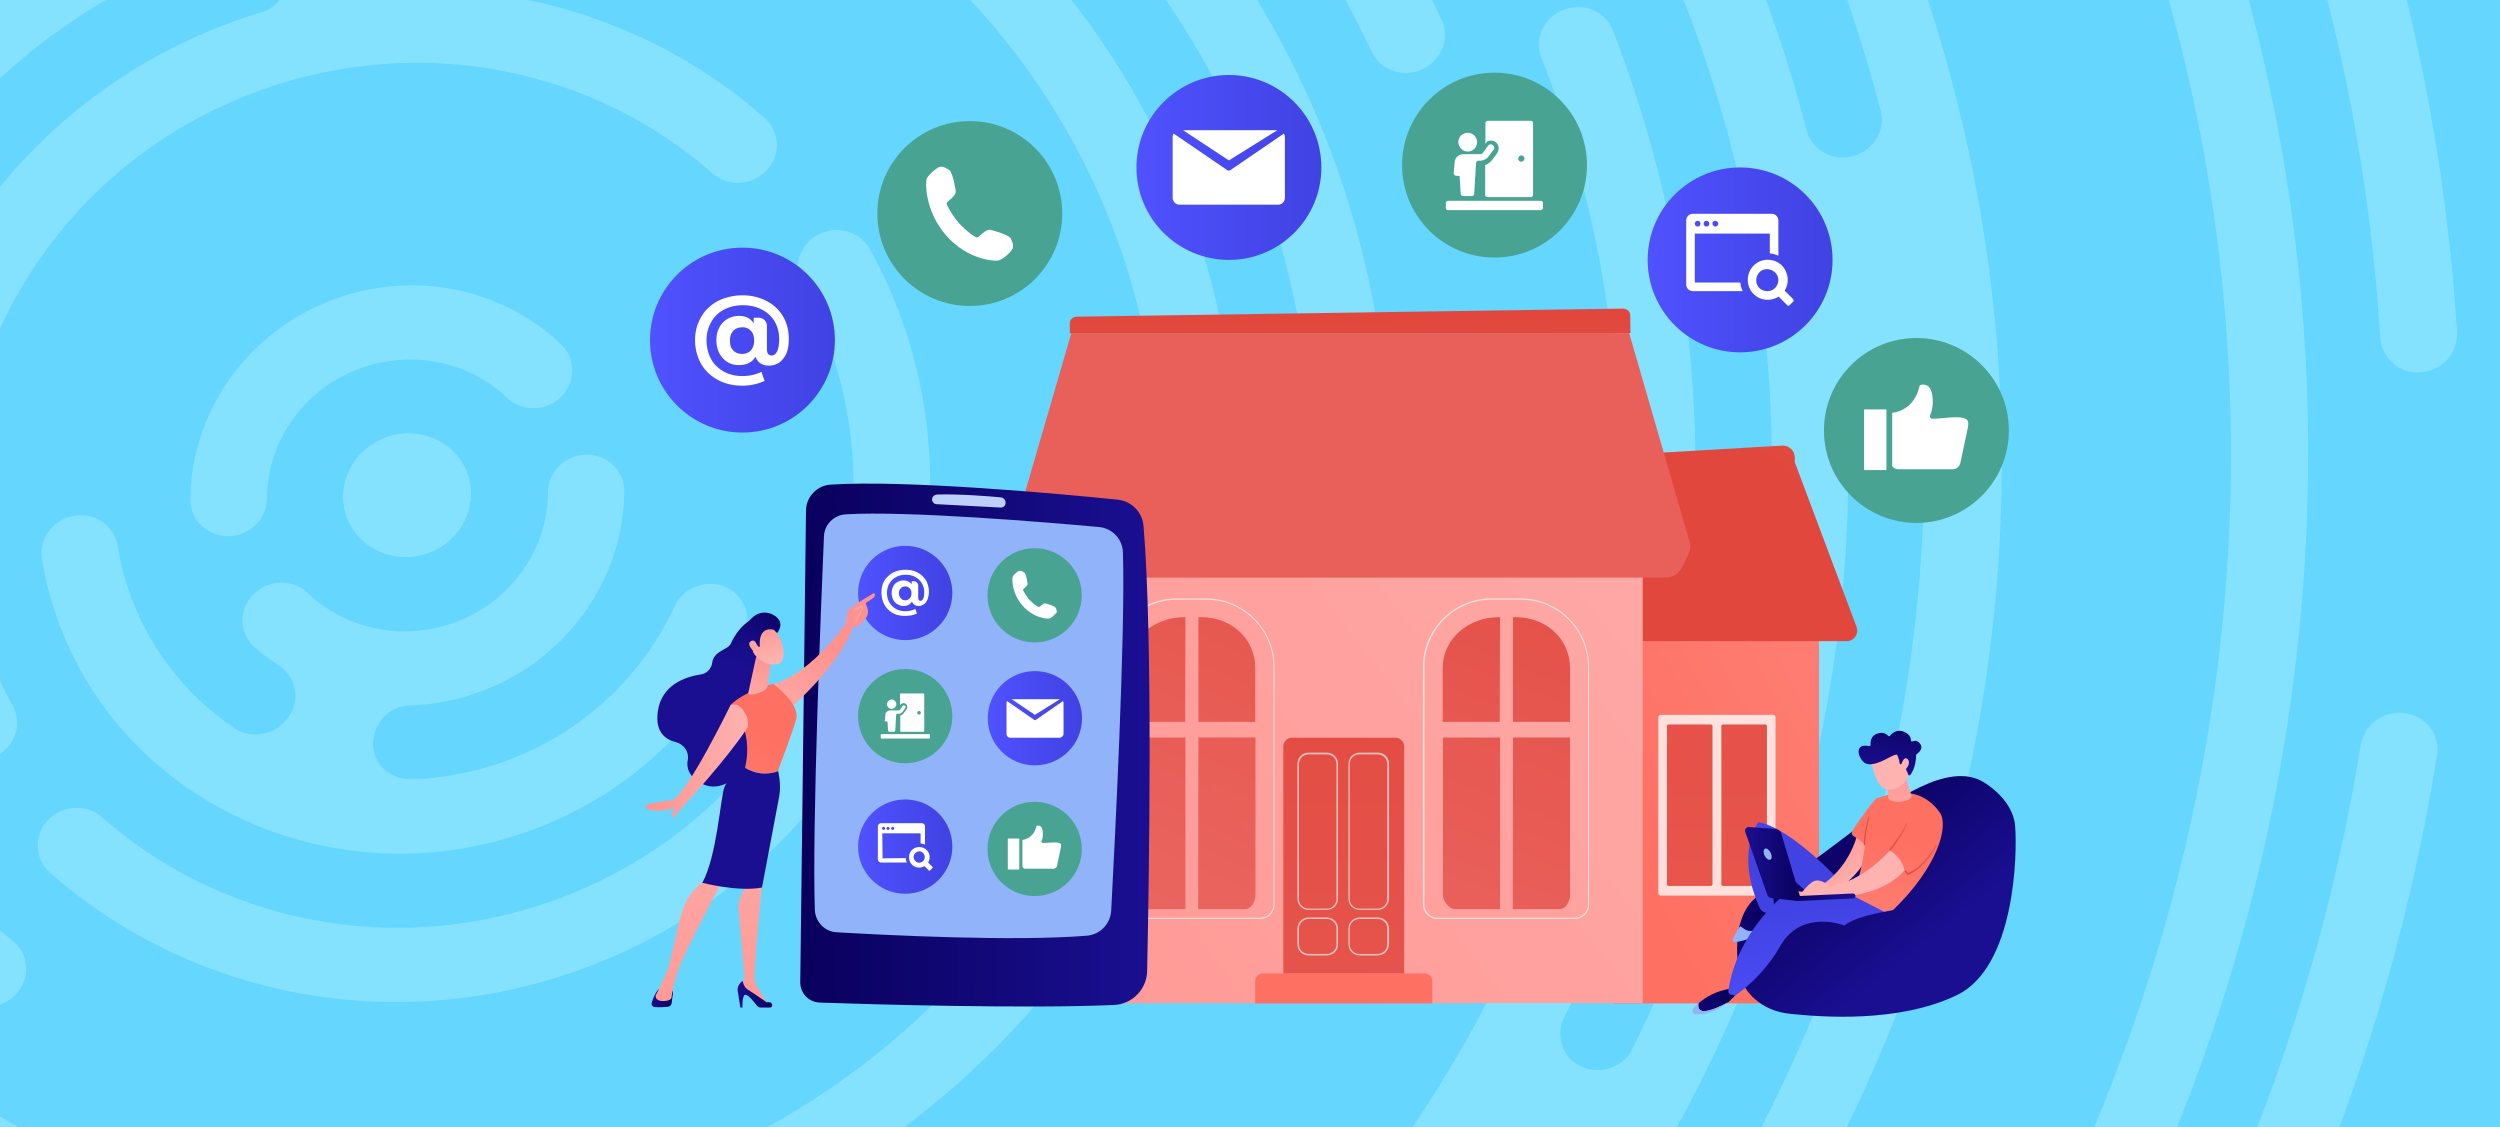 <svg xmlns="http://www.w3.org/2000/svg" xmlns:xlink="http://www.w3.org/1999/xlink" viewBox="0 0 960 432.9" xmlns:v="https://vecta.io/nano"><style><![CDATA[.M{fill:#fff}.N{fill:#48a392}.O{fill:#91b3fa}.P{fill-rule:evenodd}.Q{enable-background:new}]]></style><path d="M-9-6h977v445H-9z" fill="#65d6fd"/><g opacity=".74"><g fill="#8fe7ff"><ellipse transform="matrix(.951 -.308 .308 .951 -50.998 57.449)" cx="156.4" cy="190.2" rx="24.6" ry="23.6"/><path d="M251.1 482.5C83.6 536.8-95.2 449.8-147.4 288.6s41.6-336.5 209.2-390.7C229.3-156.4 408-69.4 460.3 91.8c52.2 161.2-41.7 336.5-209.2 390.7zM70.5-75.1C-81.6-25.9-166.8 133.2-119.4 279.5s209.7 225.3 361.7 176c152.1-49.3 237.2-208.4 189.9-354.7C384.8-45.4 222.5-124.4 70.5-75.1zm777.8-316.6c-75.6-85-166.8-153.7-271-204.4s-216.1-80.7-332.6-89.3c-91.8-6.7-183.3.2-273.3 20.5l-166.6 54c-84.8 36.3-163 84.4-233.4 143.6-89.3 75.2-162.4 165.2-217 267.3-54.7 102.1-88.2 211.3-99.7 324.5-10.4 102.5-2.2 204.4 24.4 303.5l27.2 84.1c36.6 95.8 89.7 183.2 158.2 260.1 75.6 85 166.8 153.7 271 204.4s216.1 80.7 332.6 89.3c93.1 6.8 185.9-.4 277.1-21.3L504.3 993c86.2-36.5 165.6-85.1 237-145.2 89.4-75.3 162.5-165.2 217.1-267.3 54.7-102.1 88.2-211.3 99.7-324.5 9.2-90.4 3.8-180.2-15.7-268.2l-49.6-153.1c-35.7-82.7-84.1-158.6-144.5-226.4zM417.2 995.2c-461.4 149.4-953.7-90.1-1097.5-534s114.6-926.6 576-1076C357-764.2 849.4-524.7 993.1-80.8c143.8 443.9-114.6 926.6-575.9 1076zM944.1-315.6l-28.4-87.6c-7.3-8.9-14.8-17.6-22.5-26.3-80.5-90.5-177.6-163.7-288.5-217.7s-230.1-85.9-354.2-95c-11.5-.8-23-1.5-34.5-1.9l-90.6 29.3c328.4-17.7 641.4 134.9 818.7 399.2zM751.6 912.8c9.3-7.3 18.5-14.8 27.6-22.4 95.2-80.1 173-175.9 231.2-284.7s93.9-225 106.1-345.5c1.2-11.5 2.1-23 2.8-34.5l-28.3-87.5c11.3 318.5-153.4 626-430.5 804.1l91.1-29.5zM-777.9 252.1C-793-69.4-628.3-381.1-349-561.1l-90.6 29.3c-9.1 7.1-18 14.4-26.9 21.8-95.2 80.1-173 175.9-231.2 284.7s-93.9 225-106.1 345.5c-1.4 14-2.5 27.9-3.3 41.8l29.2 90.1zm141.2 435.7l29.2 90.1c8.8 10.8 17.8 21.5 27.2 32 80.6 90.5 177.6 163.7 288.6 217.7 110.9 54 230.1 85.9 354.2 95 11.9.9 23.7 1.5 35.5 2l90.9-29.5c-332.4 18.4-649.1-137.6-825.6-407.3z"/><path d="M915.9-402.5l-22.7-70.1c-78.4-82.1-170.7-149.3-274.9-200C514.4-723.2 403.4-755 288-767.4l-72.6 23.5c274.4 10.5 530.8 135.4 700.5 341.4zm-92.1 1292c86.5-77.9 158-168.9 212.7-271.1s90.1-210.7 105.5-323.2l-22.7-70C1102.5 491.9 967.7 743.6 751 913.1l72.8-23.6z"/><path d="M893.4-472l-19.8-61C802.4-599.3 721.4-654.6 632-698.2c-89.3-43.4-183.6-73.4-281.3-89.6l-63.3 20.5C520-742.1 735.6-637 893.4-472z"/><path d="M873.9-532.2L856-587.6c-63.6-53.4-134-98.9-210.4-136.1-76.2-37.1-155.9-64.6-238.4-82.4l-57.4 18.6c197.6 32.8 380.4 121.9 524.1 255.3zm69.4 1383c56.5-62.9 105.1-132.1 145.2-207.1 40.1-74.9 70.4-153.1 90.7-233.6l-17.9-55.3c-38.3 192.5-134.4 372.1-275.5 514.6l57.5-18.6zM-849.5 31c37.5-194.3 133.9-375.7 276-519.5l-57.4 18.6c-56.3 62.8-104.8 131.8-144.8 206.5-40.9 76.4-71.6 156.2-91.9 238.5l18.1 55.9zm284.4 877.9l18.1 55.9c64.6 54.8 136.3 101.4 214.2 139.3 76.4 37.2 156.4 64.8 239 82.6l57.5-18.6c-199.6-33.1-384.3-123.6-528.8-259.2z"/><path d="M856.3-586.7L839.7-638c-55.7-42.6-116-79.8-180.4-111.2-64.2-31.3-131-55.9-199.6-73.9l-53.3 17.3c166.7 36.1 321.5 111.5 449.9 219.1zM995.7 833.8a1078.91 1078.91 0 0 0 118.8-177.4c33.8-63.2 60.9-128.6 81-195.8l-16.6-51.3c-41 162.7-122.4 314.7-236.5 441.8l53.3-17.3zM-867.3-24c40.5-164.3 122.2-317.9 237.2-446.2l-53.3 17.3c-45 54.9-84.6 114-118.3 176.9-34.6 64.6-62.1 131.5-82.3 200.3l16.7 51.7z"/><path d="M840-637.1l-15.7-48.3c-47.5-33.5-98.1-63.3-151.4-89.3C619.8-800.5 565-822 508.8-839l-50.1 16.2c139 36.4 268.9 99.7 381.3 185.7zM-530.9 1014.7l15.7 48.6c48.6 34.5 100.4 65.2 155 91.8 53.3 25.9 108.3 47.5 164.7 64.5l50.2-16.3c-140.7-36.7-272.1-101-385.6-188.6zM-883.7-74.7c40.4-137.3 109-266.2 201.3-378.4l-50.1 16.2c-35.5 46.7-67.3 96.2-95.2 148.3-28.7 53.6-52.6 108.8-71.7 165.3l15.7 48.6z"/><path d="M824.6-684.5l-14.9-45.9c-39.2-25.6-80.3-48.9-123.2-69.8-42.7-20.8-86.4-38.8-131-54l-47.7 15.4c113.8 34.5 220.9 86.6 316.8 154.3zm267.2 1487.2a1150.09 1150.09 0 0 0 74.8-121c22.5-42 42.1-85 58.9-128.7l-14.9-45.9c-38.1 111.3-94.4 216.4-166.6 311.1l47.8-15.5zm-1991-925.1c38.1-112.6 94.7-219.1 167.6-314.8l-47.7 15.4c-27.2 38.5-52.1 78.7-74.5 120.5-23.2 43.3-43.3 87.6-60.4 132.7l15 46.2z"/><path d="M810-729.5l-14.3-44c-30.8-18.7-62.7-36.1-95.6-52.1-32.7-15.9-66-30.2-99.8-43l-45.7 14.8C645-823.1 730.9-781.3 810-729.5zM-913.8-167.7c33.9-89.8 79.5-175.3 135.5-254.4l-45.7 14.8c-19.9 30.2-38.5 61.3-55.7 93.4-17.9 33.4-34 67.5-48.4 102l14.3 44.2zm413 1275.3l14.3 44.3c31.9 19.6 64.9 37.7 99 54.3 32.9 16 66.3 30.4 100.4 43.2l45.7-14.8c-91.8-31.4-179.1-74.1-259.4-127z"/><path d="M796-772.7l-13.7-42.4c-22.3-12.7-45.1-24.7-68.4-36.1-23.2-11.3-46.6-21.7-70.3-31.5l-44 14.3c68.5 25.8 134.3 57.8 196.4 95.7z"/><use xlink:href="#AG"/><use xlink:href="#AH"/><path d="M782.6-814.3l-13.3-41.1c-13.7-7.3-27.7-14.5-41.7-21.3-13.9-6.8-28-13.3-42.1-19.5l-42.7 13.8c48.1 19.7 94.8 42.5 139.8 68.1zm-1724 561.5c21.8-48.4 46.8-95.5 75-140.8l-42.7 13.8c-7.8 13.3-15.4 26.8-22.7 40.5-8 15-15.7 30-23 45.2l13.4 41.3zm468.2 1445.5l13.4 41.3c14.8 8 29.9 15.7 45.1 23.1 14.1 6.9 28.3 13.4 42.6 19.7l42.7-13.8c-49.6-20.2-97.6-43.7-143.8-70.3z"/><path d="M769.5-854.6l-13-40-15.4-7.6-15.1-7.2-41.5 13.5c29 12.7 57.3 26.5 85 41.3zm492.9 1602l8.2-15.1 8-15.2-13-40c-13.8 28.5-28.8 56.4-44.9 83.8l41.7-13.5zM-954.5-293.2c14.2-29.5 29.6-58.5 46.2-86.8l-41.5 13.5-8 14.7-9.7 18.6 13 40zm494.4 1526.4l13 40.1 18.7 9.3 15.5 7.4 41.6-13.5c-30.2-13.2-59.8-27.7-88.8-43.3z"/><path d="M756.8-893.8l-7.5-23.2-24 7.8 31.5 15.4zM1286 739.8l-7.6-23.5c-5.4 10.5-11.1 21-16.8 31.4l24.4-7.9zm-1733.4 532.7l8.4 26 26.9-8.7-35.3-17.3zm-519.8-1605l18.2-34.3-26.6 8.6 8.4 25.7zM-396 422c7.4-3.1 11-11.3 8.1-18.5-4.3-10.8-8.3-21.9-12-33.1-57.1-176.2-18.8-361.7 86.7-503.6 4.8-6.4 3.5-15.2-2.9-19.9h0c-6.6-4.8-16.2-3.3-21.1 3.3-17.9 24.1-34 49.6-48.4 76.3-76 141.9-91 302.8-42.4 452.9a537.33 537.33 0 0 0 12.6 34.9c3 7.4 11.7 10.9 19.4 7.7h0zm179.4 465h0c-3.9 7.2-.9 16 6.5 19.5 33.7 15.6 68.3 28.9 103.6 39.8 7.9 2.4 16.5-2 19-9.7h0c2.5-7.5-1.7-15.4-9.4-17.8-34.2-10.6-67.6-23.4-99.8-38.3-7.3-3.5-16.1-.5-19.9 6.5z"/><path d="M554.2 790.9h0c-4.2-6.4-2.3-15.1 4.3-19.4 23.9-15.8 47-33.1 69.1-51.6 72-60.6 130.8-133.1 174.9-215.3 44-82.3 71-170.2 80.3-261.3 9.6-94.4-.4-188.1-29.7-278.6S777-207.5 713.9-278.4C653-346.8 579.5-402.2 495.7-443c-33.4-16.2-67.7-29.8-102.9-40.7-7.9-2.4-16.5 1.9-19 9.7h0c-2.5 7.5 1.7 15.4 9.3 17.8C586.8-393 756-239.1 824.9-26.3c114.9 354.6-91.6 740.2-460.1 859.6-96 31.1-193.6 41.1-287.6 32.7-8-.7-15.3 4.9-16.3 12.7h0c-1.1 7.9 4.7 15.1 12.9 15.9 3.9.4 7.8.7 11.7 1 97.2 7.1 194.2-4.7 288.2-35.2 15.8-5.1 31.3-10.7 46.6-16.7 7.4-2.9 15.8.4 18.8 7.4h0c3.1 7.3-.6 15.8-8.3 18.8-15.8 6.3-32 12.1-48.4 17.4-401 129.9-825.1-76.4-950.2-462.1-18.8-57.8-29.6-116.4-33.2-174.7-.5-7.8-7.3-13.6-15.3-13.1h0c-8.3.5-14.7 7.5-14.2 15.5 3.8 61.3 15.3 121.8 34.5 181.1 31.7 97.7 82.3 186.1 150.4 262.7 65.8 73.9 145.2 133.8 235.8 177.9s188 70.2 289.5 77.7c105 7.7 209.8-5.1 311.4-38s194-84 274.5-151.8c77.8-65.5 141.4-143.8 189-232.6 40.7-76.1 67.9-156.6 81.2-240 1.3-8-4.5-15.2-12.7-16.1h0c-8-.9-15.3 4.6-16.6 12.3-32.7 203.4-152.3 389.8-331.8 508.7-6.9 4.4-16.2 2.7-20.5-3.9zm163.1-312.2C651.1 596 547 694 415.4 753.1c-7.5 3.4-16.2.1-19.4-7.2l-.1-.1c-3-7 .4-15.2 7.6-18.4 56.3-25.2 108-58.1 153.8-97.6 6.2-5.3 6.7-14.4 1.2-20.2l-.4-.4c-5.3-5.6-14.4-5.8-20.3-.7-58.9 50.9-129 91.3-208.1 116.9-252.2 81.7-518.3-11.5-658-211.2-4.4-6.3-13.2-8-19.9-3.7l-.4.2c-6.9 4.4-8.9 13.3-4.4 19.8 56.1 80.5 132.8 146.1 225 191 91.8 44.7 192.1 65.4 293 61.7 7.9-.3 14.5 5.6 14.8 13.2h0c.3 7.9-6.1 14.7-14.3 15-276.6 9.7-535-156.1-621.4-422.9-39.2-120.9-37.5-245.7-2.7-360.4 2.3-7.4-2-15.1-9.5-17.2l-.6-.2c-7.8-2.2-16.1 2.2-18.4 9.8-37.5 123.1-36.9 253.4 3.2 377.1 53.3 164.6 170 297.7 328.7 374.9C3.3 849.7 184.9 861.7 356 806.3 522.3 752.4 659.3 641.1 743.3 492c4-7 1.2-15.7-6-19.2l-.5-.2c-7-3.4-15.6-.7-19.5 6.1z"/><ellipse transform="matrix(.951 -.308 .308 .951 142.025 230.509)" cx="800.9" cy="-334.4" rx="14.7" ry="14.2"/><path d="M-970.4-358c-.8-.4-1.7-.7-2.6-1l-2.5.8 8.3 25.7 3.2-6.3c3.7-7.1.8-15.7-6.4-19.2z"/><path d="M-949.8-366.5l-8 14.7-9.7 18.6 13.7 42.1c14.6-30.4 30.5-60.3 47.7-89.5l-43.7 14.1zM756.6-894.6l-15.4-7.6-15.1-7.2-41.6 13.5c28.9 12.7 57.3 26.5 85 41.4l-12.9-40.1zM-565.1 908.9l18.1 55.8c64.6 54.8 136.3 101.4 214.2 139.3 76.4 37.2 156.4 64.8 239 82.6l57.5-18.6c-199.6-33-384.3-123.5-528.8-259.1zm122.9 45.1c5-6.4 3.9-15.3-2.5-20.1-60.3-45.1-115.2-97.6-163-156.6l23.1 71.2c37.3 39.6 77.8 75.8 121.3 108.3 6.5 5 16 3.7 21.1-2.8zM-849.5 31.1c37.5-194.3 133.9-375.7 276-519.5l-57.4 18.6C-687.2-407-735.7-338-775.7-263.2c-40.9 76.4-71.6 156.2-91.9 238.5l18.1 55.8zM288-767.5L215.3-744c132.2 5.1 260.2 36.6 376.3 91 7.2 3.4 15.9.4 19.6-6.5.1-.1.1-.3.2-.4a13.86 13.86 0 0 0-6.4-19.2c-100.1-46.8-206.5-76.5-317-88.4zm467 193.9c-4.9 6.3-3.8 15.4 2.5 20.1 58.4 43.7 111.7 94.3 158.4 150.9l-22.7-70.1c-36.1-37.8-75.2-72.5-117.1-103.9-6.5-4.8-16-3.5-21.1 3zm118.9 41.3L856-587.6c-63.6-53.4-134-98.9-210.4-136.1-76.2-37.1-155.9-64.6-238.4-82.4l-57.4 18.6c197.6 32.8 380.4 121.9 524.1 255.2zM25.7 1148l72.8-23.6c-133.7-5-263.1-37.1-380.3-92.5-5.5-2.6-12.3-.3-15.1 5l-3.3 6.2c-2.9 5.4-.8 12.1 4.8 14.7 101.3 48 209.1 78.2 321.1 90.2zm798.1-258.5c86.5-77.9 158-168.9 212.7-271.1s90.1-210.7 105.5-323.2l-22.8-70.5c-16.9 267-152.1 519.1-368.8 688.6l73.4-23.8zm119.4-38.7c56.5-62.9 105.2-132.2 145.3-207.1s70.4-153.1 90.7-233.6l-17.9-55.4c-38.3 192.5-134.4 372.1-275.5 514.7l57.4-18.6z"/><use xlink:href="#AH"/><path d="M-914.1-168.6l15 46.2c38-112.6 94.7-219 167.5-314.7 0 0 0-.1.1-.1l-47.6 15.4c-27.2 38.5-52.1 78.7-74.5 120.5-23.3 43.3-43.4 87.6-60.5 132.7zM679.6-787.1c-3.8 7.1-1.1 15.7 6.1 19.3 48.4 24.3 94.8 52.2 139 83.3l-14.9-45.9c-35.1-22.9-71.7-44-109.8-63.1-7.4-3.7-16.6-.9-20.4 6.4zm116.5 14.4l-13.7-42.4c-22.3-12.7-45.1-24.7-68.4-36.1-23.2-11.3-46.6-21.7-70.3-31.5l-44.1 14.3c68.5 25.8 134.3 57.9 196.5 95.7zm295.6 1575.4c27.4-38.6 52.4-79 74.9-121s42.1-85 58.9-128.7l-14.9-45.9c-38 111-94.1 216-166.1 310.5-.1.2-.3.4-.4.6l47.6-15.5z"/><use xlink:href="#AG"/><path d="M-104.3-614.8c-19.7 6.4-39 13.3-58 20.9-7.7 3.1-11.4 11.6-8.3 18.9h0c3 7.1 11.5 10.4 18.9 7.4 18.3-7.3 37.1-14.1 56.1-20.3 67.5-21.9 135.8-35.1 203.4-40.4 8-.6 14.2-7.4 13.9-15.2h0c-.3-8-7.4-14-15.7-13.4-70.9 5.7-141.3 19.7-210.3 42.1zm787.4 132.9h0c5.1-6.5 3.8-15.7-2.9-20.4a865.22 865.22 0 0 0-116.5-68.4c-41-19.9-83.2-36.6-126.5-49.8-7.9-2.4-16.5 2-19 9.7h0c-2.5 7.5 1.7 15.5 9.4 17.8 84.2 25.8 163.5 64.5 234.9 114.3 6.5 4.6 15.7 3.2 20.6-3.2zM62.5-102.4C-100.9-49.9-195.7 119.2-150.7 278c7.2 25.2 17.4 48.7 30.1 70.3 4.1 7 13.6 9.1 20.6 4.6h0c6.6-4.2 8.8-12.6 4.9-19.1-11.6-19.6-20.9-40.9-27.4-63.8C-162.8 128-79.9-23.6 65.3-73.4c153.8-52.7 319.4 26.7 367 175 46.3 144.2-36.8 301.9-185.9 352.6-89.8 30.5-183.6 16-255.5-31-6.4-4.2-15.2-2.6-19.9 3.5h0c-5.1 6.6-3.7 15.8 3.2 20.3 79.2 51.7 182.5 67.7 281.4 34 169.1-57.5 260-239.3 200.6-400.5C399.7-73.2 225.9-154.8 62.5-102.4zm440.7-203.8c-46.4-29.6-95.7-52.4-146.7-68.5-7.7-2.4-16.1 1.9-18.6 9.4l-.2.6c-2.4 7.3 1.7 15 9.1 17.4 168.9 53.2 308.8 181 365.9 357.3 3.5 10.9 6.7 21.8 9.5 32.7 2 7.6-3.1 15.4-11 17.3l-.3.1c-7.7 1.8-15.3-2.7-17.2-10.1-2.7-10.4-5.6-20.7-9-31-32.8-101.2-94.6-188-178.2-252-6.3-4.8-15.6-3.5-20.6 2.8l-.4.5c-4.8 6.2-3.8 14.8 2.4 19.5 76.9 59.2 137 140.5 168.7 238.4 41.4 127.8 27 260.9-29.8 374.6-3.6 7.2-12.6 10.2-19.8 6.6h-.1c-7-3.4-9.7-11.6-6.3-18.6 55.8-111.6 65.7-236.6 27.8-353.6-2.8-8.6-5.8-17.2-9.1-25.6-2.9-7.4-11.5-10.9-19.1-7.7l-.3.1c-7.3 3.1-10.8 11.1-8 18.2 3.1 7.9 6 15.9 8.6 24 76.3 235.6-60.8 491.8-305.7 571.1C94.4 682.4-117 609-229 451c-4.4-6.2-13.2-7.9-19.8-3.6l-.4.3c-6.9 4.4-8.9 13.3-4.3 19.8 45.2 64 106.5 116.2 180.2 152.1 117 56.9 250.8 65.7 376.9 24.9C397.3 614.1 478.3 559 539 485.6c5-6 13.9-7.3 20.1-2.7h0c6.5 4.7 7.6 13.7 2.4 20-62.7 75.8-147.8 135.7-249.3 168.6-133 43.1-270.4 32.1-386.6-20.6-7.1-3.2-15.6-.4-19.3 6.5l-.3.5c-3.8 7.1-.9 15.7 6.4 19 146.8 66.7 315.7 67 469.1-1.7 93.1-41.7 173-107.8 230.3-190.4 66.6-96 99.6-204.8 97.9-313.8-.1-7.6 6-14.1 13.9-14.6h.2c8.1-.5 15 5.6 15.1 13.5 1.7 123.9-39.2 244.6-113 343.9-4.8 6.4-3.5 15.2 2.9 19.9h0c6.6 4.8 16.2 3.3 21.1-3.3 17.9-24.1 34-49.6 48.4-76.3 85-158.8 93.7-341.4 22.3-506.1-45-104-120.6-192.4-217.4-254.2zm58.6 239.1h0c7-4.5 9.1-13.6 4.4-20.1-45.2-63.9-106.5-116.1-180-151.8-116.9-57-250.8-65.9-376.9-25-93.7 30.4-174.8 85.5-235.5 158.8-5 6-13.9 7.3-20.1 2.7h0c-6.5-4.7-7.6-13.7-2.4-20C-186.1-198.2-101-258.1.5-291c132.9-43.1 270.2-32.1 386.3 20.5 7.2 3.3 15.9.4 19.7-6.6h0c3.9-7.2.9-16-6.5-19.4C272.4-354.4 128.1-362.1-8.2-318-149.3-272.3-264.8-176.5-333.5-48.2s-82.3 273.7-38.3 409.5c32.7 101.1 94.5 187.8 178 251.8 6.5 5 16 3.6 21.1-2.9h0c4.9-6.3 3.8-15.1-2.4-19.9C-252 531.2-312 450-343.7 352.2c-41.4-127.8-27-260.9 29.8-374.6 3.6-7.2 12.6-10.2 19.8-6.7h0c7 3.4 9.8 11.6 6.3 18.6-55.8 111.6-65.7 236.6-27.8 353.5 2.8 8.6 5.8 17 9.1 25.4 2.9 7.5 11.7 11.1 19.4 7.8h0c7.4-3.1 10.9-11.2 8.1-18.4-3.1-7.8-5.9-15.8-8.5-23.9C-364 98.5-226.8-157.7 18-237c62-20.1 125-26.9 185.8-22.1 8.1.6 13.9 7.8 12.9 15.7h0c-1.1 7.6-8.1 13.1-16 12.5-57.8-4.5-116.8 2.5-173.9 21C-84.4-174-175.3-98.6-229.4 2.5c-45.8 85.6-60.5 180.8-42.9 272.8 1.5 7.8 9.5 12.7 17.6 10.8h0c7.8-1.8 12.7-9.3 11.3-16.8-36.3-192 81-388.3 278.9-452.4s408 26.1 491.2 202.9c3.3 7 11.7 10.1 19 7h0c7.6-3.2 11.3-11.9 7.9-19.1-39.7-84.9-107.5-153.4-194.7-195.9-18.4-9-37.4-16.6-56.7-22.8-7.4-2.4-11.4-10.1-9.1-17.4h0c2.5-7.6 10.9-11.9 18.7-9.4 92.3 29.8 173.6 87.7 229.8 166.9 4.6 6.4 13.5 8.1 20.2 3.8zM57.6-130.6C237.6-186.2 428.9-93 487 78.7c21.9 64.7 22.1 131.7 4.5 193.5-2.1 7.4 2.2 14.9 9.7 17h0c8 2.3 16.4-2.4 18.7-10.3 18.4-65 18.8-135.1-2.8-203.3C456.8-114.2 247-218.9 49.2-157.6c-96.3 29.8-172.5 93.2-219 172.3-4.2 7.1-1.6 16.1 5.8 19.7h0c6.9 3.4 15.6.9 19.5-5.8 42.9-73.1 113.2-131.7 202.1-159.2zM91 205.5c6.8-1.6 11.5-7.5 11.5-14.2.1-22.2 14.8-43.1 37.8-50.5 19.8-6.4 40.6-1.2 54.3 11.9 4.9 4.6 12.5 5.4 18.3 1.7h0c8-5.1 9.2-15.9 2.5-22.2-21.2-20.2-53.2-28.3-83.8-18.4-35.6 11.5-58.4 43.9-58.5 78.3.1 9 8.8 15.5 17.9 13.4h0zm216.9-96.2c6.3 11.4 11.3 23.7 14.7 36.9 21.5 82.2-26.2 169.2-109.2 199.3-62.7 22.8-129.1 8.1-174.1-31.6-5.6-5-14.3-4.9-20 .2h0c-6.4 5.7-6.4 15.4-.1 21 51.1 45.1 125.6 62.6 197 39.5C321.8 340.4 381 229.8 348.1 128.1c-3.7-11.4-8.4-22.2-14-32.3-4-7.3-13.6-9.7-20.9-5.1h0c-6.4 4.1-8.8 12.2-5.3 18.6zm-31.1 115.5c-7.1-2-14.7 1.4-17.8 8.1-12.8 27.7-37.1 50.5-69.1 60.8-8.4 2.7-17 4.4-25.4 5.2-2 .2-4.5.3-7.1.3-8.6 0-15.2-7.2-14-15.5 0-.1 0-.3.1-.4.9-6.8 6.8-12.2 13.9-12.4 7.9-.3 15.9-1.6 23.8-4.2 35.6-11.5 58.4-43.9 58.5-78.3 0-9-8.7-15.5-17.8-13.4h0c-6.8 1.6-11.5 7.5-11.5 14.2-.1 22.2-14.8 43.1-37.8 50.5-19.8 6.4-40.6 1.2-54.3-11.9-4.9-4.6-12.5-5.4-18.3-1.7h0c-7.9 5-9.2 15.7-2.7 22 2.4 2.3 6.2 5.1 9.9 7.5 6 4.1 8 11.8 4.5 18.3l-.1.1c-4.2 7.8-14.5 10.5-21.8 5.5C71 266.6 56.3 248 48.9 225c-1.7-5.1-2.9-10.2-3.7-15.4-1.2-7.1-7.6-12.2-15.1-11.7h0c-8.7.5-15.3 8.2-14 16.6 1.5 9.6 4.2 19.2 8 28.6 26 64.1 98.7 98.5 168 79.5 43.4-11.9 76.5-41.7 93.6-78.5 3.6-7.8-.5-16.9-8.9-19.3h0zM147.7-17.5v-.4c-.3-8 6.4-14.9 14.7-14.9a233.58 233.58 0 0 1 88.4 17.7c7.1 2.9 15.5 0 19.1-6.7h0c3.9-7.3.8-16.2-6.9-19.4C207-64.4 142-68.5 78.9-48-56.3-4.1-133 137.9-92 268.4c14.6 46.6 42.2 85.7 77.8 114.9 6.4 5.2 16.1 4 21.2-2.5h0c4.7-6.1 3.9-14.5-2-19.4-31.1-25.5-55.3-59.5-68.4-100.1C-101 144.8-33.2 18.1 87.9-21.2c1.3-.4 2.8-.9 4.4-1.3 8.1-2.3 16.4 2.4 18.2 10.3h0c1.7 7.3-2.9 14.8-10.4 17-1.3.4-2.5.7-3.5 1.1C-9 40.1-68.2 150.6-35.2 252.3c3.7 11.4 8.4 22.2 14 32.3 4 7.3 13.6 9.7 20.9 5.1h0c6.4-4.1 8.8-12.2 5.2-18.6-6.3-11.4-11.3-23.7-14.7-36.9C-31.3 152 16.4 65 99.4 34.9c62.7-22.8 129.1-8.1 174.1 31.6 5.6 5 14.3 4.9 20-.2h0c6.4-5.8 6.4-15.4.1-21-35.5-31.4-82.4-49.4-131.7-49.6-7.7-.1-13.9-5.8-14.2-13.2zm1114.7 764.9l8.2-15.1 8-15.2-12.6-39c-13.6 28-28.4 55.5-44.1 82.4l40.5-13.1z"/><ellipse transform="matrix(.951 -.308 .308 .951 -50.998 57.449)" cx="156.4" cy="190.2" rx="24.6" ry="23.6"/><path d="M758.6-316.2c-33-37.1-69.4-70.6-109-100.4-6.2-4.6-7.2-13.3-2.4-19.4h0c5-6.3 14.2-7.6 20.6-2.8 28.6 21.5 55.7 45 81.2 70.3 4.2 4.1 12.3 6 18 4.1h0c9.6-3.1 12.8-14.9 5.9-21.8-64.3-64.8-139-118.2-222.9-158.9-97.4-47.4-202-75.5-311-83.5-112.8-8.3-225.4 5.5-334.6 40.8-66.4 21.5-129.2 50.3-187.6 85.9-6.5 3.9-9.4 11.9-6.2 18.5 3.8 7.9 13.7 10.4 21.1 5.9 55.7-34.1 116.5-62.2 181.5-83.3 112.6-36.5 227.2-48.1 337.4-38 7.9.7 14.1 7.4 13.4 15.1-.8 8-8.1 13.8-16.3 13.1-4.8-.5-9.6-.9-14.4-1.2-105-7.7-209.8 5.1-311.4 38s-194 84-274.5 151.8c-77.8 65.5-141.4 143.8-189 232.6-40.6 75.9-67.8 156.3-81.1 239.5-1.2 7.8 3.9 15.3 11.9 16.6 8.2 1.3 16-4.3 17.3-12.2 32.6-203.3 152.1-389.5 331.3-508.4 6.7-4.4 15.9-3.3 20.5 3 4.7 6.5 2.9 15.5-3.9 20-23.9 15.8-47 33.1-69.1 51.6-72 60.6-130.8 133.1-174.9 215.3-44 82.3-71 170.2-80.3 261.3-9.6 94.4.4 188.1 29.7 278.6S-464.1 588.1-401 659c60.9 68.4 134.4 123.8 218.2 164.6 33.2 16.1 67.4 29.7 102.4 40.6 7.7 2.4 16.5-1.4 19.3-8.9 2.9-7.7-1.3-16-9.1-18.4C-274 773.5-443.1 619.5-512 406.7-626.9 52.1-420.5-333.5-51.9-452.9c96-31.1 193.6-41.1 287.6-32.7 8 .7 15.3-4.9 16.4-12.7h0c1.1-7.9-4.7-15.1-12.9-15.9-3.9-.4-7.8-.7-11.6-1-97.2-7.1-194.2 4.7-288.2 35.2-16.1 5.2-32 11-47.7 17.2-7.4 2.9-15.4-.6-17.7-7.9h0c-2.5-7.6 1.8-16.3 9.5-19.3 15.4-6.1 31.1-11.8 47.1-16.9 401-129.9 825.1 76.4 950.2 462.1 18.7 57.7 29.6 116.1 33.2 174.2.4 6.7 5.4 12.6 12.3 13.5 9.7 1.3 17.8-6.4 17.2-15.4C939.7 66.3 928.2 5.7 909-53.6c-31.7-97.7-82.3-186.1-150.4-262.6zM509.6-500c-32.3-15-65.6-27.8-99.9-38.3-7.7-2.4-11.8-10.3-9.4-17.8h0c2.5-7.7 11.1-12.1 19-9.7 35.3 10.9 69.9 24.1 103.6 39.8 7.4 3.5 10.4 12.2 6.5 19.5h0c-3.8 6.9-12.6 9.9-19.8 6.5z"/></g></g><linearGradient id="A" gradientUnits="userSpaceOnUse" x1="623.501" y1="328.31" x2="852.894" y2="204.79"><stop offset="0" stop-color="#fe7062"/><stop offset="1" stop-color="#ff928e"/></linearGradient><path d="M619.6 233.1h78.9v152.2h-78.9z" fill="url(#A)"/><linearGradient id="B" gradientUnits="userSpaceOnUse" x1="689.072" y1="188.408" x2="814.125" y2="64.889"><stop offset="0" stop-color="#e1473d"/><stop offset="1" stop-color="#e9605a"/></linearGradient><path d="M709.1 246.2h-93.2v-64.9l73.3-3.8 23.6 62.9c1.2 2.8-.7 5.8-3.7 5.8z" fill="url(#B)"/><linearGradient id="C" gradientUnits="userSpaceOnUse" x1="660.947" y1="165.826" x2="709.281" y2="85.27"><stop offset="0" stop-color="#e1473d"/><stop offset="1" stop-color="#e9605a"/></linearGradient><path d="M689.1 178.6l-69.5 3.8v-7.5l65-3.8c2.6 0 4.6 2.1 4.6 4.6v2.9z" fill="url(#C)"/><g opacity=".89"><path d="M680.8 343.9h-43c-.6 0-1-.5-1-1v-67.4c0-.6.5-1 1-1h43c.6 0 1 .5 1 1v67.4a1.08 1.08 0 0 1-1 1z" opacity=".87" class="M Q"/><linearGradient id="D" gradientUnits="userSpaceOnUse" x1="649.267" y1="207.74" x2="647.843" y2="532.329"><stop offset="0" stop-color="#e1473d"/><stop offset="1" stop-color="#e9605a"/></linearGradient><path d="M657 340.2h-16.3a.65.65 0 0 1-.6-.6v-60.8a.65.65 0 0 1 .6-.6H657a.65.65 0 0 1 .6.6v60.8c-.1.3-.3.6-.6.6z" fill="url(#D)"/><linearGradient id="E" gradientUnits="userSpaceOnUse" x1="670.231" y1="207.831" x2="668.808" y2="532.42"><stop offset="0" stop-color="#e1473d"/><stop offset="1" stop-color="#e9605a"/></linearGradient><path d="M677.9 340.2h-16.3a.65.65 0 0 1-.6-.6v-60.8a.65.65 0 0 1 .6-.6h16.3a.65.65 0 0 1 .6.6v60.8c.1.3-.2.6-.6.6z" fill="url(#E)"/></g><linearGradient id="F" gradientUnits="userSpaceOnUse" x1="291.167" y1="478.533" x2="802.125" y2="78.82"><stop offset="0" stop-color="#ff928e"/><stop offset="1" stop-color="#feb3b1"/></linearGradient><path d="M411.6 211.9h219.2v173.3H411.6z" fill="url(#F)"/><linearGradient id="G" gradientUnits="userSpaceOnUse" x1="518.157" y1="-10.37" x2="518.157" y2="42.567"><stop offset="0" stop-color="#e1473d"/><stop offset="1" stop-color="#e9605a"/></linearGradient><path d="M625.6 127.9H411.4l-23.7 81.5c-.6 1.9-.2 4 .9 5.6l2.5 3.7c1.3 2 3.5 3.1 5.9 3.1h242.6c2.7 0 5.2-1.6 6.4-4l2.4-5c.7-1.5.9-3.1.4-4.7l-23.2-80.2z" fill="url(#G)"/><linearGradient id="H" gradientUnits="userSpaceOnUse" x1="518.384" y1="121.34" x2="519.39" y2="233.987"><stop offset="0" stop-color="#e1473d"/><stop offset="1" stop-color="#e9605a"/></linearGradient><path d="M626.1 127.9H410.8v-3.7c0-1.4 1.1-2.6 2.6-2.6l209.9-3.1c1.4 0 2.7 1.1 2.7 2.6l.1 6.8h0z" fill="url(#H)"/><linearGradient id="I" gradientUnits="userSpaceOnUse" x1="516.281" y1="384.725" x2="520.332" y2="444.469"><stop offset="0" stop-color="#fe7062"/><stop offset="1" stop-color="#ff928e"/></linearGradient><path d="M550 385.3h-68v-8.5c0-1.7 1.3-3 3-3h62c1.7 0 3 1.3 3 3v8.5z" fill="url(#I)"/><linearGradient id="J" gradientUnits="userSpaceOnUse" x1="516.612" y1="207.152" x2="515.188" y2="531.749"><stop offset="0" stop-color="#e1473d"/><stop offset="1" stop-color="#e9605a"/></linearGradient><path d="M539.2 373.8h-46.4v-87.1a3.37 3.37 0 0 1 3.4-3.4h39.6a3.37 3.37 0 0 1 3.4 3.4v87.1h0z" fill="url(#J)"/><linearGradient id="K" gradientUnits="userSpaceOnUse" x1="610.087" y1="148.491" x2="536.064" y2="339.719"><stop offset="0" stop-color="#e1473d"/><stop offset="1" stop-color="#e9605a"/></linearGradient><path d="M576 237h-.5c-11.5 0-21.5 8.2-21.5 19.5v20.7h21.9l.1-40.2h0z" fill="url(#K)"/><linearGradient id="L" gradientUnits="userSpaceOnUse" x1="627.369" y1="155.181" x2="553.345" y2="346.409"><stop offset="0" stop-color="#e1473d"/><stop offset="1" stop-color="#e9605a"/></linearGradient><path d="M554.1 283.2v60.7c0 2.1 2.4 5.2 4.5 5.2H576v-65.9h-21.9z" fill="url(#L)"/><linearGradient id="M" gradientUnits="userSpaceOnUse" x1="630.803" y1="156.51" x2="556.779" y2="347.738"><stop offset="0" stop-color="#e1473d"/><stop offset="1" stop-color="#e9605a"/></linearGradient><path d="M582.1 237H581v40.2h21.9v-20.7c-.1-11.5-9.5-19.5-20.8-19.5z" fill="url(#M)"/><linearGradient id="N" gradientUnits="userSpaceOnUse" x1="650.071" y1="163.968" x2="576.047" y2="355.196"><stop offset="0" stop-color="#e1473d"/><stop offset="1" stop-color="#e9605a"/></linearGradient><path d="M580.9 349.1h18.2c2.1 0 3.8-3.1 3.8-5.2v-60.7H581l-.1 65.9h0z" fill="url(#N)"/><linearGradient id="O" gradientUnits="userSpaceOnUse" x1="486.551" y1="174.76" x2="410.985" y2="335.145"><stop offset="0" stop-color="#e1473d"/><stop offset="1" stop-color="#e9605a"/></linearGradient><path d="M455.2 237h-.5c-11.5 0-21.5 8.2-21.5 19.5v20.7h21.9l.1-40.2h0z" opacity=".9" fill="url(#O)"/><linearGradient id="P" gradientUnits="userSpaceOnUse" x1="506.456" y1="184.139" x2="430.89" y2="344.523"><stop offset="0" stop-color="#e1473d"/><stop offset="1" stop-color="#e9605a"/></linearGradient><path d="M433.3 283.2v60.7c0 2.1 2.4 5.2 4.5 5.2h17.4v-65.9h-21.9z" opacity=".9" fill="url(#P)"/><linearGradient id="Q" gradientUnits="userSpaceOnUse" x1="505.62" y1="183.745" x2="430.055" y2="344.13"><stop offset="0" stop-color="#e1473d"/><stop offset="1" stop-color="#e9605a"/></linearGradient><path d="M461.3 237h-1.1v40.2H482v-20.7c0-11.5-9.4-19.5-20.7-19.5z" opacity=".9" fill="url(#Q)"/><linearGradient id="R" gradientUnits="userSpaceOnUse" x1="527.716" y1="194.156" x2="452.151" y2="354.54"><stop offset="0" stop-color="#e1473d"/><stop offset="1" stop-color="#e9605a"/></linearGradient><path d="M460.1 349.1h18.2c2.1 0 3.8-3.1 3.8-5.2v-60.7h-21.9l-.1 65.9h0z" opacity=".9" fill="url(#R)"/><path d="M509.5 349.4h-7c-2.4 0-4.3-1.9-4.3-4.3v-51.8c0-2.4 1.9-4.3 4.3-4.3h7c2.4 0 4.3 1.9 4.3 4.3v51.8c0 2.4-1.9 4.3-4.3 4.3zm-7-59.7c-2.1 0-3.7 1.7-3.7 3.7v51.8c0 2.1 1.7 3.7 3.7 3.7h7c2.1 0 3.7-1.7 3.7-3.7v-51.8c0-2.1-1.7-3.7-3.7-3.7h-7 0zm26.6 59.7h-7c-2.4 0-4.3-1.9-4.3-4.3v-51.8c0-2.4 1.9-4.3 4.3-4.3h7c2.4 0 4.3 1.9 4.3 4.3v51.8c-.1 2.4-2 4.3-4.3 4.3zm-7.1-59.7c-2.1 0-3.7 1.7-3.7 3.7v51.8c0 2.1 1.7 3.7 3.7 3.7h7c2.1 0 3.7-1.7 3.7-3.7v-51.8c0-2.1-1.7-3.7-3.7-3.7h-7 0zm-12.5 77.2h-7c-2.4 0-4.3-1.9-4.3-4.3v-6c0-2.4 1.9-4.3 4.3-4.3h7c2.4 0 4.3 1.9 4.3 4.3v6c0 2.4-1.9 4.3-4.3 4.3zm-7-14c-2.1 0-3.7 1.7-3.7 3.7v6c0 2.1 1.7 3.7 3.7 3.7h7c2.1 0 3.7-1.7 3.7-3.7v-6c0-2.1-1.7-3.7-3.7-3.7h-7zm26.6 14h-7c-2.4 0-4.3-1.9-4.3-4.3v-6c0-2.4 1.9-4.3 4.3-4.3h7c2.4 0 4.3 1.9 4.3 4.3v6c-.1 2.4-2 4.3-4.3 4.3zm-7.1-14c-2.1 0-3.7 1.7-3.7 3.7v6c0 2.1 1.7 3.7 3.7 3.7h7c2.1 0 3.7-1.7 3.7-3.7v-6c0-2.1-1.7-3.7-3.7-3.7h-7zm82.7 0h-52.8c-3 0-5.5-2.5-5.5-5.5V256c0-14.4 11.8-26.2 26.2-26.2H584c14.4 0 26.2 11.8 26.2 26.2v91.4c0 3.1-2.4 5.5-5.5 5.5zm-32-122.6c-14.1 0-25.7 11.6-25.7 25.7v91.4c0 2.7 2.3 5 5 5h52.8c2.7 0 5-2.3 5-5V256c0-14.1-11.6-25.7-25.7-25.7h-11.4 0zm-88.8 122.6h-52.8c-3 0-5.5-2.5-5.5-5.5V256c0-14.4 11.8-26.2 26.2-26.2h11.4c14.4 0 26.2 11.8 26.2 26.2v91.4c0 3.1-2.4 5.5-5.5 5.5zm-32-122.6c-14.1 0-25.7 11.6-25.7 25.7v91.4c0 2.7 2.3 5 5 5H484c2.7 0 5-2.3 5-5V256c0-14.1-11.6-25.7-25.7-25.7h-11.4 0z" opacity=".64" class="M Q"/><circle cx="735.9" cy="165.3" r="35.5" class="N"/><linearGradient id="S" gradientUnits="userSpaceOnUse" x1="436.422" y1="64.286" x2="507.348" y2="64.286"><stop offset="0" stop-color="#4f52ff"/><stop offset="1" stop-color="#4042e2"/></linearGradient><circle cx="471.9" cy="64.3" r="35.5" fill="url(#S)"/><circle cx="573.9" cy="63.4" r="35.5" class="N"/><linearGradient id="T" gradientUnits="userSpaceOnUse" x1="632.624" y1="99.844" x2="703.55" y2="99.844"><stop offset="0" stop-color="#4f52ff"/><stop offset="1" stop-color="#4042e2"/></linearGradient><circle cx="668.2" cy="99.8" r="35.5" fill="url(#T)"/><circle cx="372.4" cy="82" r="35.5" class="N"/><linearGradient id="U" gradientUnits="userSpaceOnUse" x1="306.988" y1="286.102" x2="441.425" y2="286.102"><stop offset="0" stop-color="#09005d"/><stop offset="1" stop-color="#1a0f91"/></linearGradient><path d="M309.5 196l-2.2 181.4c.1 4.2 3.4 7.5 7.6 7.6 20.5.7 79.4 2.4 112.9.9 7-.3 12.5-6 12.7-12.9.7-33.6 2.3-128-1.4-171.2-.5-5.2-4.6-9.3-9.7-9.9-22.3-2.3-81.5-7.7-110.5-5.8-5.3.4-9.3 4.7-9.4 9.9z" fill="url(#U)"/><path d="M316.4 205.9c-1.1 25.8-4.6 111.7-3.5 143.5.2 4.6 3.8 8.4 8.4 8.6 19.1 1.1 68.1 3.6 96.1 1.3 5-.4 9-4.5 9.3-9.6 1.4-26.4 5.5-106.3 4.5-137.7-.2-5-4.1-9.1-9-9.6-20.7-1.9-73.7-6.3-97.5-4.9-4.5.3-8.1 3.9-8.3 8.4z" class="O"/><path d="M357.9 191.8h0c0 .9.8 1.8 1.7 1.8l24.6 1.3c1.2.1 2.2-1 1.9-2.2v-.2c-.2-.8-.9-1.4-1.6-1.5-4.1-.4-16.5-1.4-24.7-1.1-1.1.1-1.9.9-1.9 1.9z" fill="#bdd0fb"/><g class="O"><circle cx="399.3" cy="283" r="19.2"/><circle cx="346.8" cy="283" r="19.2"/><circle cx="399.4" cy="234.3" r="19.2"/><circle cx="344.7" cy="234.3" r="19.2"/></g><linearGradient id="V" gradientUnits="userSpaceOnUse" x1="696.719" y1="314.106" x2="737.381" y2="365.509"><stop offset="0" stop-color="#09005d"/><stop offset="1" stop-color="#1a0f91"/></linearGradient><path d="M761.6 300.3s11.3 6.3 12.2 16.8.1 54.4-22.5 65.1c-22.6 10.8-52.4 8.3-63.9 7.1-11.5-1.1-17.8-8.9-19.2-14.3s-3.7-25.3 8.3-31.8c12-6.4 24.7-16.3 37.4-25.9 12.6-9.4 34.2-25.2 47.7-17z" fill="url(#V)"/><linearGradient id="W" gradientUnits="userSpaceOnUse" x1="676.967" y1="352.895" x2="665.948" y2="364.404"><stop offset="0" stop-color="#09005d"/><stop offset="1" stop-color="#1a0f91"/></linearGradient><path d="M680 346.9s3 .2 3.4 6.4c0 0-7 6.4-16.6 7.8-.8.1 1-4.8 1.2-5.6 1.4-3.1 5.3-5.1 12-8.6z" fill="url(#W)"/><linearGradient id="X" gradientUnits="userSpaceOnUse" x1="688.85" y1="322.432" x2="677.376" y2="279.216"><stop offset="0" stop-color="#4042e2"/><stop offset="1" stop-color="#4f52ff"/></linearGradient><path d="M714.2 339.6h-6.4s-19.7-21.7-32.6-23.9c0 0-9 11.5.5 32.9.8 1.7 2.8 2.5 4.5 1.5.5-.3.9-.7 1-1.2l-.8-18.3 19.7 17.5c3.1 2.8 17.8 1 14.1-8.5z" fill="url(#X)"/><linearGradient id="Y" gradientUnits="userSpaceOnUse" x1="662.335" y1="381.756" x2="641.491" y2="397.054"><stop offset="0" stop-color="#09005d"/><stop offset="1" stop-color="#1a0f91"/></linearGradient><path d="M652.2 385.3c2.7-2.4 7-5 13.2-5.8l2.1 1.2s-1.3 2-3.8 4.1c-2.3 1.3-5.7 3-8.5 3.4-2.8.5-3.2-1.2-3-2.9z" fill="url(#Y)"/><path d="M668.2 355.7c1.6.6 2.4 2.8 6.5 1.3s7.1-3.4 8.6-4.6c0 .3.1.7.1.9 0 0-7.4 7.1-17 8.5-.8.1-1.3-.6-1-1.2.6-1.1 1.3-2.9 2.8-4.9zm-18 31.5l2-2c-.3 1.7.1 3.4 2.9 3s6.4-2.2 8.5-3.4c-2.8 2.4-7.1 4.9-12.4 4.7-1.1.1-1.7-1.3-1-2.3z" class="O"/><linearGradient id="Z" gradientUnits="userSpaceOnUse" x1="693.111" y1="344.423" x2="699.248" y2="401.958"><stop offset="0" stop-color="#4042e2"/><stop offset="1" stop-color="#4f52ff"/></linearGradient><path d="M714.1 344.3l-30.1.3s-17.2 14.2-20.3 35.8c0 0-.5 1.6 2.6 1.9 0 0 10.3-6.7 17.2-18.8 8.2-14.7 24.7-8.1 24.7-8.1 5.4-3.9 13-4.6 18.8-6l-12.9-5.1z" fill="url(#Z)"/><linearGradient id="a" gradientUnits="userSpaceOnUse" x1="696.046" y1="325.256" x2="710.197" y2="342.084"><stop offset="0" stop-color="#ff928e"/><stop offset="1" stop-color="#feb3b1"/></linearGradient><path d="M713.3 320s-3.2 16.2-19.1 22.7l-5.6-.7-1.3 2.1 13.2.4s11.3-4.5 17.3-16.7c.2-.3 3.5-7.1-4.5-7.8z" fill="url(#a)"/><linearGradient id="b" gradientUnits="userSpaceOnUse" x1="727.885" y1="321.795" x2="705.213" y2="401.337"><stop offset="0" stop-color="#fe7062"/><stop offset="1" stop-color="#ff928e"/></linearGradient><path d="M711.6 344s3.7-10 4.5-19.7c0 0-2.7-2.3-4.4-3.3-.6-.3-.8-1-.5-1.6 1.2-2.6 8.7-12.6 9.3-12.8 3-.8 15.6-6.7 24.3 5.3 3.8 5.1-.8 21.1-17.8 37.5l-3.5.7-11.9-6.1z" fill="url(#b)"/><linearGradient id="c" gradientUnits="userSpaceOnUse" x1="713.104" y1="305.25" x2="712.337" y2="317.78"><stop offset="0" stop-color="#ff928e"/><stop offset="1" stop-color="#feb3b1"/></linearGradient><path d="M725.8 326.5s-10.2 12.1-23.2 13.8c0 0-3.4-3-5.9-2s-6 6-6 6h16.8s15.8-.6 23.8-10.1c-.7-3.5-2.6-5.5-5.5-7.7z" fill="url(#c)"/><linearGradient id="d" gradientUnits="userSpaceOnUse" x1="724.434" y1="293.614" x2="737.219" y2="321.486"><stop offset="0" stop-color="#ff928e"/><stop offset="1" stop-color="#feb3b1"/></linearGradient><path d="M731.7 298.1l2.3 7.5c.1.4 0 .8-.3.9-1 .8-3.9 2.2-7.8.8-.5-.2-.8-.6-.8-1l-.6-6.4 7.2-1.8z" fill="url(#d)"/><linearGradient id="e" gradientUnits="userSpaceOnUse" x1="762.943" y1="406.14" x2="757.573" y2="390.031"><stop offset="0" stop-color="#ff928e"/><stop offset="1" stop-color="#feb3b1"/></linearGradient><path d="M718.6 292.1s1.1 7.8 4.1 10.1c2.9 2.4 8.7.6 10.7-5.2l-3.9-10.1-10.9 5.2z" fill="url(#e)"/><linearGradient id="f" gradientUnits="userSpaceOnUse" x1="728.378" y1="272.506" x2="724.109" y2="296.858"><stop offset="0" stop-color="#09005d"/><stop offset="1" stop-color="#1a0f91"/></linearGradient><path d="M730 293.5c-.2.1-.5-.1-.5-.3-.1-.8-.4-2.1-.9-3.1 0 0 .3-1-2.6.5-2.8 1.5-7.1 3.8-9.7 2.5-2.5-1.3-4.9-7.9 1.5-6.6.3 0 .5-.2.5-.4-.1-1 0-3.6 2.6-4.4 2.4-.8 3.6.3 4.2.9.2.2.5.2.6 0 .7-.9 2.7-2.8 5.4-1.6 2.4 1 2.7 2.5 2.7 3.3 0 .3.3.5.6.4.8-.3 1.9-.5 2.9.9 1.5 1.9-.7 3.5-1.3 4-.1.1-.2.2-.2.3 0 .9-.2 5.3-2.3 7.7-.2.2-.6.2-.7-.1l-1.7-4c-.1-.2-.3-.3-.5-.2l-.6.2z" fill="url(#f)"/><linearGradient id="g" gradientUnits="userSpaceOnUse" x1="768.295" y1="404.356" x2="762.925" y2="388.246"><stop offset="0" stop-color="#ff928e"/><stop offset="1" stop-color="#feb3b1"/></linearGradient><path d="M729.9 294.2s1-4.2 2.6-2.7c1.5 1.4-.4 4.3-2.2 4.8l-.4-2.1z" fill="url(#g)"/><linearGradient id="h" gradientUnits="userSpaceOnUse" x1="691.491" y1="331.868" x2="669.968" y2="331.868"><stop offset="0" stop-color="#09005d"/><stop offset="1" stop-color="#1a0f91"/></linearGradient><path d="M691.5 345.2l-7.5-25.1c-.3-1-1.2-1.7-2.3-1.8l-10.1-.7c-1-.1-1.8.9-1.4 1.9l8.4 24a2.05 2.05 0 0 0 1.8 1.4l10.1 1.1 1-.8z" fill="url(#h)"/><path d="M677.6 328.6c.6 1.1 1.5 1.8 2.2 1.5s.7-1.5.1-2.7-1.5-1.8-2.2-1.5c-.6.5-.6 1.6-.1 2.7z" class="O"/><linearGradient id="i" gradientUnits="userSpaceOnUse" x1="688.905" y1="341.195" x2="706.115" y2="345.912"><stop offset="0" stop-color="#09005d"/><stop offset="1" stop-color="#1a0f91"/></linearGradient><path d="M690.3 346h0l21.3-1c.6 0 .9-.5.9-1s-.5-.9-1-.9l-21.3 1c-.6 0-.9.5-.9 1s.5.9 1 .9z" fill="url(#i)"/><linearGradient id="j" gradientUnits="userSpaceOnUse" x1="715.824" y1="319.07" x2="718.063" y2="319.07"><stop offset="0" stop-color="#e1473d"/><stop offset="1" stop-color="#e9605a"/></linearGradient><path d="M716 324.6c-.1 0-.3-.1-.3-.3 0-4.6 1.7-10.5 1.7-10.5 0-.1.2-.2.3-.2s.2.2.2.3-1.7 6-1.7 10.4c.1.1 0 .3-.2.3h0z" fill="url(#j)"/><linearGradient id="k" gradientUnits="userSpaceOnUse" x1="725.527" y1="321.441" x2="732.33" y2="321.441"><stop offset="0" stop-color="#e1473d"/><stop offset="1" stop-color="#e9605a"/></linearGradient><path d="M725.8 326.8c-.1 0-.1 0-.2-.1s-.1-.3 0-.4c0-.1 4.6-6 6.3-10 .1-.1.2-.2.3-.2.1.1.2.2.2.3-1.6 4.1-6.2 9.9-6.4 10.1-.1.2-.2.3-.2.3z" fill="url(#k)"/><linearGradient id="l" gradientUnits="userSpaceOnUse" x1="731.376" y1="330.192" x2="743.536" y2="330.192"><stop offset="0" stop-color="#e1473d"/><stop offset="1" stop-color="#e9605a"/></linearGradient><path d="M732.4 335.9l-.9-1.2c-.1-.1-.1-.3.1-.4.1-.1.3-.1.4.1l.7.9c6.5-2.9 10.5-10.7 10.5-10.7.1-.1.2-.2.4-.1.1.1.2.2.1.4 0 .1-4.3 8.2-11 11.1l-.3-.1z" fill="url(#l)"/><g class="M"><path d="M471.9 61.6L454.3 50h36.2l-18.6 11.6zm21.5 14.3V52.7c0-.5-.1-.9-.4-1.4l-20.5 14a1.05 1.05 0 0 1-1.3 0l-20.5-14c-.3.5-.4.9-.4 1.4v23.2a2.69 2.69 0 0 0 2.7 2.7h37.5c1.7.1 2.9-1.1 2.9-2.7h0z" class="P"/><path d="M388.3 92l-.2-.5c-.6-1.3-7.5-3.3-8.1-3.3l-.5.1c-.9.2-1.8.9-3.6 2.5-.4.4-.9.5-1.3.2-2.4-1.3-5.2-4-6.6-5.6-1.5-1.7-3.4-4.6-4.4-6.8-.2-.5 0-.9.4-1.2 2.1-1.8 2.9-2.7 3-3.7.1-.6-1.2-7.6-2.4-8.3l-.4-.3c-.8-.5-2-1.3-3.3-1-.4.1-.7.2-.9.4-.9.6-3 2.1-4.1 4-.6 1.2-.9 12.5 7.5 22 8.3 9.4 18.7 9.9 20.1 9.5h.1l.1-.1c2.1-.8 3.9-2.7 4.6-3.6 1.4-1.6.4-3.4 0-4.3h0z"/><path d="M755.7 164l-2.9 13.7c-.3 1.4-1.5 2.5-2.9 2.5H729c-.9 0-1.8-.4-2.3-1.1 0-.1-.1-.1-.1-.1v-20.5c4.1-.4 9-3.3 10.5-10.3 0-.1 0-.1.3-.3.5-.3 1.5-.3 2.3 0s1.3.9 1.8 1.9c1.1 2.8.8 7.4-.3 9.5-.1.4-.1.8 0 1 .3.4.5.5.9.5 1.4 0 2.8-.1 4.3-.3 3.7-.3 7.8-.7 9.1.9.4.6.4 1.3.2 2.6zm-39.9 16.5h8.6v-23.3h-8.6v23.3z" class="P"/><path d="M572.6 54a2.52 2.52 0 0 1 1.7.6c1.3.9 1.5 2.7.7 4.1l-2 2.7c-.7.9-1.7 1.6-2.7 2v11.4c0 .5.4.9.9.9h16.6c.5 0 .9-.4.9-.9V47.3c0-.5-.4-.9-.9-.9h-16.5c-.5 0-.9.4-.9.9v8l.1-.1c.3-.9 1.2-1.2 2.1-1.2zm11.6 5.7c.7 0 1.2.6 1.2 1.2s-.6 1.2-1.2 1.2c-.7 0-1.2-.6-1.2-1.2 0-.7.6-1.2 1.2-1.2zm7.4 17.4h-35.5c-.5 0-.9.4-.9.9v1.8c0 .5.4.9.9.9h35.5c.5 0 .9-.4.9-.9V78c0-.5-.4-.9-.9-.9zm-32.8-9.7c.5.1 1 .2 1.7.2l.4 6.7c0 .6.5 1 1 1h3.2c.6 0 1-.5 1-1l.7-11.6c0-.6.5-1 1-1h.6a4.04 4.04 0 0 0 3.1-1.5l2-2.7c.5-.6.3-1.4-.3-1.8-.6-.5-1.4-.3-1.8.3l-2 2.7c-.2.3-.6.5-.9.5H562c-1.8 0-3.3 1.3-3.4 3.1l-.4 4.3c0 .3.3.7.6.8zm4.8-9.2c2 0 3.6-1.6 3.6-3.6s-1.6-3.6-3.6-3.6-3.6 1.6-3.6 3.6c.1 2 1.7 3.6 3.6 3.6z"/></g><linearGradient id="m" gradientUnits="userSpaceOnUse" x1="249.547" y1="130.566" x2="320.473" y2="130.566"><stop offset="0" stop-color="#4f52ff"/><stop offset="1" stop-color="#4042e2"/></linearGradient><circle cx="285.1" cy="130.6" r="35.5" fill="url(#m)"/><path d="M283.8 121.3c-1.6 0-3.1.4-4.5 1.2-1.3.8-2.4 1.9-3.1 3.3-.8 1.4-1.1 3.1-1.1 4.9 0 1.9.4 3.5 1.1 4.9.8 1.4 1.8 2.6 3.1 3.4s2.7 1.2 4.4 1.2c2.9 0 5.1-1 6.4-3.2.4 1 1 1.9 1.9 2.5s2 .9 3.2.9c1.5 0 2.9-.4 4.1-1.2 1.1-.9 2.1-2.1 2.7-3.6.7-1.6.9-3.5.9-5.7 0-3.1-.8-6-2.2-8.4a15.6 15.6 0 0 0-6.3-5.9c-2.7-1.4-5.8-2.2-9.2-2.2-3.6 0-6.7.8-9.6 2.2-2.7 1.5-4.9 3.5-6.4 6.2-1.5 2.6-2.3 5.5-2.3 8.8s.8 6.3 2.2 8.9c1.5 2.7 3.6 4.7 6.4 6.3 2.7 1.5 5.9 2.3 9.5 2.3 1.5 0 3-.1 4.6-.5 1.5-.3 2.8-.8 4-1.3l-1.2-3.5c-2.3 1.1-4.7 1.6-7.4 1.6s-5.1-.6-7.2-1.8-3.7-2.8-4.8-4.8c-1.1-2.1-1.7-4.5-1.7-7.1 0-2.7.6-4.9 1.8-7 1.1-2.1 2.8-3.7 4.9-4.8s4.6-1.7 7.3-1.7 5.2.6 7.3 1.7 3.8 2.7 4.9 4.6c1.1 2 1.7 4.2 1.7 6.7 0 2.2-.3 3.7-.8 4.7s-1.1 1.6-2.1 1.6c-1.2 0-1.8-.8-1.8-2.4v-8.9c0-1.8-1.4-3.2-3.2-3.2h-1.9v2.2c-1.2-2.1-3.2-2.9-5.6-2.9zm4.5 5.7c.9.9 1.3 2.2 1.3 3.8s-.5 2.9-1.3 3.8c-.9.9-2 1.3-3.4 1.3s-2.6-.5-3.4-1.4c-.9-.9-1.2-2.2-1.2-3.8s.5-2.8 1.3-3.7c.9-.9 2-1.3 3.4-1.3 1.3-.1 2.5.4 3.3 1.3zM651 108.5c-.1 0-.2-.1-.2-.2V89.7h28.8v7.6c1.1.1 2.3.4 3.3.9V84.7c0-1.4-1.1-2.6-2.6-2.6h-30.2c-1.4 0-2.6 1.1-2.6 2.6v24.5c0 1.4 1.1 2.6 2.6 2.6h19.1c-.5-1-.8-2.1-.9-3.3H651h0zm7.7-23.7a1.11 1.11 0 0 1 1.1 1.1 1.11 1.11 0 0 1-1.1 1.1 1.11 1.11 0 0 1-1.1-1.1c-.1-.7.4-1.1 1.1-1.1zm-3.4 0a1.11 1.11 0 0 1 1.1 1.1 1.11 1.11 0 0 1-1.1 1.1 1.11 1.11 0 0 1-1.1-1.1c0-.6.4-1.1 1.1-1.1zm-3.4 0a1.11 1.11 0 0 1 1.1 1.1 1.11 1.11 0 0 1-1.1 1.1 1.11 1.11 0 0 1-1.1-1.1 1.11 1.11 0 0 1 1.1-1.1zm36.6 30l-3.2-3.2c1.9-3 1.5-6.9-1-9.6-3-3-8-3-10.9 0-3 3-3 8 0 10.9 2.6 2.6 6.5 2.9 9.6 1l3.2 3.2c.3.4.9.4 1.1 0l1.3-1.3c.2 0 .2-.6-.1-1zm-6.9-4.2c-1.6 1.6-4.3 1.6-6 0-1.6-1.6-1.6-4.3 0-6s4.3-1.6 6 0 1.7 4.3 0 6z" class="M"/><linearGradient id="n" gradientUnits="userSpaceOnUse" x1="379.245" y1="275.832" x2="415.467" y2="275.832"><stop offset="0" stop-color="#4f52ff"/><stop offset="1" stop-color="#4042e2"/></linearGradient><circle cx="397.4" cy="275.8" r="18.1" fill="url(#n)"/><path d="M397.4 274.5l-8.9-6H407l-9.6 6zm11 7.3V270c0-.3-.1-.5-.2-.8l-10.4 7.2c-.2.2-.5.2-.7 0l-10.4-7.2c-.2.3-.2.5-.2.8v11.9c0 .8.7 1.4 1.4 1.4H407c.7-.1 1.4-.7 1.4-1.5h0z" class="M P"/><circle cx="397.3" cy="228.6" r="18.1" class="N"/><path d="M405.5 233.6l-.1-.2c-.3-.7-3.8-1.7-4.1-1.7h-.2c-.5.1-.9.5-1.8 1.2-.2.2-.5.2-.7.1-1.2-.7-2.7-2-3.4-2.8-.8-.9-1.7-2.3-2.3-3.5-.1-.2 0-.5.2-.6 1-.9 1.5-1.4 1.5-1.9 0-.3-.6-3.9-1.2-4.3l-.2-.1c-.4-.3-1-.7-1.7-.6-.2 0-.4.1-.5.2-.5.3-1.6 1-2.1 2.1-.3.6-.5 6.4 3.9 11.2 4.3 4.8 9.5 5 10.2 4.8h0 0c1-.4 2-1.4 2.3-1.8.9-.6.4-1.5.2-2.1h0z" class="M"/><circle cx="397.3" cy="326" r="18.1" class="N"/><path d="M407.4 325.4l-1.5 7c-.1.8-.8 1.2-1.5 1.2h-10.6c-.5 0-.9-.2-1.1-.6 0-.1-.1-.1-.1-.1v-10.4c2.1-.2 4.6-1.7 5.4-5.3 0-.1 0-.1.1-.1.3-.1.8-.1 1.1 0 .4.1.7.5.9.9.6 1.4.4 3.8-.1 4.8-.1.2-.1.4 0 .6a.55.55 0 0 0 .5.3l2.2-.1c1.9-.1 4-.3 4.6.5.2.3.2.7.1 1.3zm-20.4 8.5h4.4V322H387v11.9z" class="M P"/><circle cx="347.6" cy="275" r="18.1" class="N"/><path d="M346.9 270c.3 0 .7.1.9.3.7.5.8 1.4.3 2.1l-1 1.4c-.4.5-.9.9-1.4 1v5.8c0 .3.2.4.4.4h8.4c.3 0 .4-.2.4-.4v-13.9c0-.3-.2-.4-.4-.4H346c-.3 0-.4.2-.4.4v4.1-.1c.5-.4.9-.7 1.3-.7zm6 3a.7.7 0 1 1 0 1.4.68.68 0 0 1-.7-.7c.1-.4.4-.7.7-.7zm3.8 8.9h-18.1c-.3 0-.4.2-.4.4v.9c0 .3.2.4.4.4h18.1c.3 0 .4-.2.4-.4v-.9c0-.2-.2-.4-.4-.4zm-16.8-4.9c.3 0 .6.1.9.1l.2 3.4c0 .3.3.5.6.5h1.6c.3 0 .6-.2.6-.5l.3-5.9c0-.3.3-.5.6-.5h.3c.7 0 1.2-.3 1.6-.8l1-1.4c.2-.3.2-.8-.1-.9-.3-.2-.8-.2-.9.1l-1 1.4a.55.55 0 0 1-.5.3h-3.3c-.9 0-1.7.7-1.8 1.6l-.2 2.2c-.2.1-.1.3.1.4zm2.5-4.8c1 0 1.8-.9 1.8-1.8s-.9-1.8-1.8-1.8-1.8.9-1.8 1.8.7 1.8 1.8 1.8z" class="M"/><linearGradient id="o" gradientUnits="userSpaceOnUse" x1="329.464" y1="227.663" x2="365.685" y2="227.663"><stop offset="0" stop-color="#4f52ff"/><stop offset="1" stop-color="#4042e2"/></linearGradient><circle cx="347.6" cy="227.7" r="18.1" fill="url(#o)"/><path d="M346.9 222.9a4.38 4.38 0 0 0-2.3.6c-.7.4-1.2.9-1.6 1.7a5.42 5.42 0 0 0-.6 2.5c0 .9.2 1.8.6 2.6s.9 1.3 1.6 1.7 1.4.7 2.3.7c1.5 0 2.6-.6 3.3-1.7.2.6.6.9.9 1.2.5.3 1 .5 1.6.5.8 0 1.5-.2 2.1-.7.6-.4 1-1 1.4-1.9.3-.9.5-1.8.5-2.9 0-1.6-.4-3-1.1-4.3-.8-1.2-1.8-2.3-3.2-3-1.4-.8-2.9-1.1-4.7-1.1s-3.4.4-4.8 1.1c-1.4.8-2.5 1.8-3.3 3.1s-1.1 2.8-1.1 4.6.4 3.2 1.1 4.6c.8 1.3 1.8 2.4 3.2 3.2s3 1.1 4.8 1.1c.8 0 1.6-.1 2.4-.2a12.93 12.93 0 0 0 2.1-.7l-.6-1.8c-1.1.6-2.4.9-3.8.9s-2.7-.3-3.7-.9-1.9-1.4-2.5-2.5c-.6-1-.9-2.3-.9-3.6s.3-2.6.9-3.6 1.4-1.9 2.6-2.5c1-.6 2.4-.9 3.7-.9 1.4 0 2.7.3 3.7.9s1.9 1.3 2.5 2.4c.6 1 .9 2.2.9 3.4 0 1.1-.1 1.9-.4 2.5s-.6.8-1 .8c-.6 0-.9-.4-.9-1.2v-4.6c0-.9-.8-1.7-1.6-1.7h-.9v1.1c-.9-1-1.9-1.4-3.2-1.4zm2.4 3c.5.5.7 1.1.7 1.9 0 .9-.2 1.5-.7 2a2.19 2.19 0 0 1-1.7.7c-.8 0-1.3-.3-1.7-.8-.5-.5-.7-1.1-.7-1.9s.2-1.4.7-1.9a2.19 2.19 0 0 1 1.7-.7c.6-.1 1.2.2 1.7.7z" class="M"/><linearGradient id="p" gradientUnits="userSpaceOnUse" x1="329.464" y1="325.139" x2="365.685" y2="325.139"><stop offset="0" stop-color="#4f52ff"/><stop offset="1" stop-color="#4042e2"/></linearGradient><circle cx="347.6" cy="325.1" r="18.1" fill="url(#p)"/><path d="M338.9 329.6s-.1 0 0 0l-.1-9.6h14.7v3.9c.6 0 1.1.2 1.7.4v-6.9c0-.8-.6-1.3-1.3-1.3h-15.5c-.8 0-1.3.6-1.3 1.3v12.5c0 .8.6 1.3 1.3 1.3h9.8c-.2-.6-.4-1-.4-1.7l-8.9.1h0zm3.9-12.1a.65.65 0 0 1 .6.6.65.65 0 0 1-.6.6.65.65 0 0 1-.6-.6c.1-.4.3-.6.6-.6zm-1.8 0a.65.65 0 0 1 .6.6.65.65 0 0 1-.6.6.65.65 0 0 1-.6-.6c.1-.4.3-.6.6-.6zm-1.7 0a.65.65 0 0 1 .6.6.65.65 0 0 1-.6.6.65.65 0 0 1-.6-.6c.1-.4.2-.6.6-.6zm18.7 15.3l-1.6-1.6c.9-1.5.8-3.5-.6-4.8-1.5-1.5-4.1-1.5-5.6 0s-1.5 4.1 0 5.6a3.95 3.95 0 0 0 4.8.6l1.6 1.6c.2.2.5.2.6 0l.7-.7c.3-.2.3-.5.1-.7zm-3.5-2.2c-.9.9-2.2.9-3 0-.9-.9-.9-2.2 0-3 .9-.9 2.2-.9 3 0s.8 2.2 0 3z" class="M"/><linearGradient id="q" gradientUnits="userSpaceOnUse" x1="298.73" y1="213.837" x2="281.862" y2="256.148"><stop offset="0" stop-color="#09005d"/><stop offset="1" stop-color="#1a0f91"/></linearGradient><path d="M290.1 237.1s-5.8 1.9-9.5 10.1c-1 2.3-6.5 2.7-7.1 7.2-.3 2.4-2.1 4.3-4.5 4.6-5.9.9-15 4-16.4 14.2-1.1 7.8 2.8 10.8 7 11.8 3 .8 5.1 3.7 4.5 6.8-.6 2.9.3 6.4 5.4 9.1 11.6 6.1 23-14.4 23-14.4l2.4-35.7-4.8-13.7z" fill="url(#q)"/><linearGradient id="r" gradientUnits="userSpaceOnUse" x1="316.423" y1="246.736" x2="290.445" y2="282.644"><stop offset="0" stop-color="#ff928e"/><stop offset="1" stop-color="#feb3b1"/></linearGradient><path d="M327.2 236s-14.3 22.8-31.5 27.1c0 0 3.3 9.5 5.9 10.5 0 0 21.1-17.5 26.5-34.4l-.9-3.2z" fill="url(#r)"/><linearGradient id="s" gradientUnits="userSpaceOnUse" x1="258.49" y1="383.305" x2="250.306" y2="383.305"><stop offset="0" stop-color="#09005d"/><stop offset="1" stop-color="#1a0f91"/></linearGradient><path d="M258.4 381.4l-.5 3.8c-.1.8-.7 1.3-1.4 1.4-1.2.1-3.2.3-5.1.1-.9-.1-1.4-.9-1.1-1.8.5-1.5 1.3-3.7 2.6-5h4.3c.8 0 1.3.7 1.2 1.5z" fill="url(#s)"/><linearGradient id="t" gradientUnits="userSpaceOnUse" x1="293.115" y1="415.606" x2="281.336" y2="277.943"><stop offset="0" stop-color="#ff928e"/><stop offset="1" stop-color="#feb3b1"/></linearGradient><path d="M291.7 336.5l.8 4.2s-2.4 24.3-2.8 34c-.1 1.5.3 3 1.1 4.4l4.2 6.7-10.6-6.3-.2-1.3 1.7-2.4-2.3-27.2c-.1-1.6.2-3.2.9-4.6l2.2-4.1 5-3.4z" fill="url(#t)"/><linearGradient id="u" gradientUnits="userSpaceOnUse" x1="296.528" y1="381.889" x2="283.284" y2="381.889"><stop offset="0" stop-color="#09005d"/><stop offset="1" stop-color="#1a0f91"/></linearGradient><path d="M295.6 386.9h-3.4c-.7 0-1.2-.3-1.6-.8-1-1.3-3.2-4.1-4.3-4.1-1.4-.1-1.2 4.9-1.2 4.9h-.8l-1-6.3c-.3-1.5.6-3.1 1.9-3.9h0s.3 2.4 2.1 3.4c1.7 1 7.1 4.8 7.1 4.8s.7-.1 1.4 0c1 .4 1 2-.2 2z" fill="url(#u)"/><linearGradient id="v" gradientUnits="userSpaceOnUse" x1="269.377" y1="417.658" x2="257.596" y2="279.959"><stop offset="0" stop-color="#ff928e"/><stop offset="1" stop-color="#feb3b1"/></linearGradient><path d="M277.2 338.5s-14 26.6-16.3 32.7-3 11.2-3 11.7c0 .8-.9 1.5-3.6 1.5-1.3 0-2-.6-2.3-1-.3-.5-.3-.9-.1-1.4.9-1.6 3.4-6.9 4.4-9.3 1.1-2.8 3.6-15.7 4.9-20.2s2.8-9.4 8.7-13.8c.1-.2 4.1-4.1 7.3-.2z" fill="url(#v)"/><linearGradient id="w" gradientUnits="userSpaceOnUse" x1="291.64" y1="280.585" x2="263.261" y2="320.753"><stop offset="0" stop-color="#fe7062"/><stop offset=".29" stop-color="#fe7669"/><stop offset=".72" stop-color="#ff857d"/><stop offset="1" stop-color="#ff928e"/></linearGradient><path d="M286.1 294.8c3.6-15.4-5.6-24.1-5.6-24.1 5.8-5.6 16.4-8.1 16.4-8.1s10.1 7.4 8.9 13.2c-.7 3.4-7.1 20.3-7.1 20.3s-5.9 2.8-12.6-1.3z" fill="url(#w)"/><linearGradient id="x" gradientUnits="userSpaceOnUse" x1="364.861" y1="265.293" x2="317.294" y2="298.283"><stop offset="0" stop-color="#09005d"/><stop offset="1" stop-color="#1a0f91"/></linearGradient><path d="M278.1 302.5c1.5-4.5 8.1-7.6 8.1-7.6 6.7 4 12.6 1.2 12.6 1.2s1.3 5 .4 9.8l-6.6 34.9c-9 1.8-22.9-1.8-22.9-1.8 5.6-10.3 6.9-32.1 8.4-36.5z" fill="url(#x)"/><linearGradient id="y" gradientUnits="userSpaceOnUse" x1="293.828" y1="250.082" x2="288.885" y2="275.994"><stop offset="0" stop-color="#ff928e"/><stop offset="1" stop-color="#feb3b1"/></linearGradient><path d="M290.3 252.5l-2.9 13.3c-.3 1.1.8.9 2 .8 1.9-.4 4.5-1.1 5.2-2.7.1-.2.1-.3.2-.5l1.2-9.2a1.6 1.6 0 0 0-.9-1.7l-2.5-1c-1-.5-2 .1-2.3 1z" fill="url(#y)"/><linearGradient id="z" gradientUnits="userSpaceOnUse" x1="291.968" y1="237.743" x2="295.719" y2="254.278"><stop offset="0" stop-color="#ff928e"/><stop offset="1" stop-color="#feb3b1"/></linearGradient><path d="M296 240.5s3.1 2.1 4.5 7.5c1.3 5.4-.9 7.4-3.1 7.2-2.3-.1-5.5-.9-8.3-4.7-2.9-3.9 2.7-12.6 6.9-10z" fill="url(#z)"/><linearGradient id="AA" gradientUnits="userSpaceOnUse" x1="300.013" y1="230.242" x2="285.839" y2="252.118"><stop offset="0" stop-color="#09005d"/><stop offset="1" stop-color="#1a0f91"/></linearGradient><path d="M291.8 248.3s-1.1-7.8 5.3-6.5l1.3 1.3s3.1-3.5-.4-6.3c-3.5-2.7-8.3-2-11 2.8s-3.6 8.3-1.4 11.4c2.3 3 3.9.5 3.9.5s-1-2.7-.2-3.8c.9-1.1 2 .7 2 .7l.5-.1z" fill="url(#AA)"/><linearGradient id="AB" gradientUnits="userSpaceOnUse" x1="287.214" y1="238.821" x2="290.964" y2="255.356"><stop offset="0" stop-color="#ff928e"/><stop offset="1" stop-color="#feb3b1"/></linearGradient><path d="M291 249s-.6-4-2.6-2.8c-2 1.1.8 3.7 1.8 4.6l.8-1.8z" fill="url(#AB)"/><linearGradient id="AC" gradientUnits="userSpaceOnUse" x1="319.581" y1="249.021" x2="293.603" y2="284.928"><stop offset="0" stop-color="#ff928e"/><stop offset="1" stop-color="#feb3b1"/></linearGradient><path d="M327.1 240.7c0 .5-1.7.8-2.3-1.2.2-.9.4-4.6 1-5.2 3.5-3.1 9.9-6.6 9.9-6.6.7 1-.2 1.8-.2 1.8l-3.1 2.1c.3 1 .9 2.1.9 3.3 0 .9-.3 1.9-.9 2.6-.7.8-1.5 1.6-2.3 2.4-1.4 1.1-3 .8-3 .8z" fill="url(#AC)"/><linearGradient id="AD" gradientUnits="userSpaceOnUse" x1="326.766" y1="235.865" x2="331.556" y2="235.865"><stop offset="0" stop-color="#ff928e"/><stop offset="1" stop-color="#feb3b1"/></linearGradient><path d="M328.8 239.1l-.5-.2c.1-.2 1.6-3.8 2.3-4.6.3-.3.4-.6.4-.8 0-.1-.1-.2-.2-.4l-2.6 1.3-1.1 1.8-.5-.3 1.2-1.9 2.9-1.6.1.1c.3.3.5.5.5.9s-.2.8-.6 1.1c-.2.8-1.4 3.6-1.9 4.6z" fill="url(#AD)"/><linearGradient id="AE" gradientUnits="userSpaceOnUse" x1="247.944" y1="292.377" x2="287.218" y2="292.377"><stop offset="0" stop-color="#ff928e"/><stop offset="1" stop-color="#feb3b1"/></linearGradient><path d="M280.5 270.8s-16.3 33.5-22.2 36.4c0 0-6 .7-9.7 1.7-.9.3-.9 1.6 0 1.8 2.6.7 6.8 1.3 10.7-.9 0 0-2.1 3.1-.9 4.4 0 0 2.7-3.3 3.8-4.4.9-.9 17.6-19.2 24.7-30.2.6-.9.2-3.5-.2-4.6-.9-1.9-2.8-5.5-6.2-4.2z" fill="url(#AE)"/><defs ><path id="AG" d="M1179.8 774.2c13.6-21.9 26.6-44.3 38.8-67.2s23.7-46 34.3-69.4l-13.7-42.4c-28.2 67.3-62.8 132-103.4 193.2l44-14.2z"/><path id="AH" d="M-927.9-211a1154.46 1154.46 0 0 1 104.7-196.5l-44 14.3c-13.5 21.8-26.4 44-38.5 66.7-12.9 24-24.8 48.4-35.9 73l13.7 42.5z"/></defs></svg>